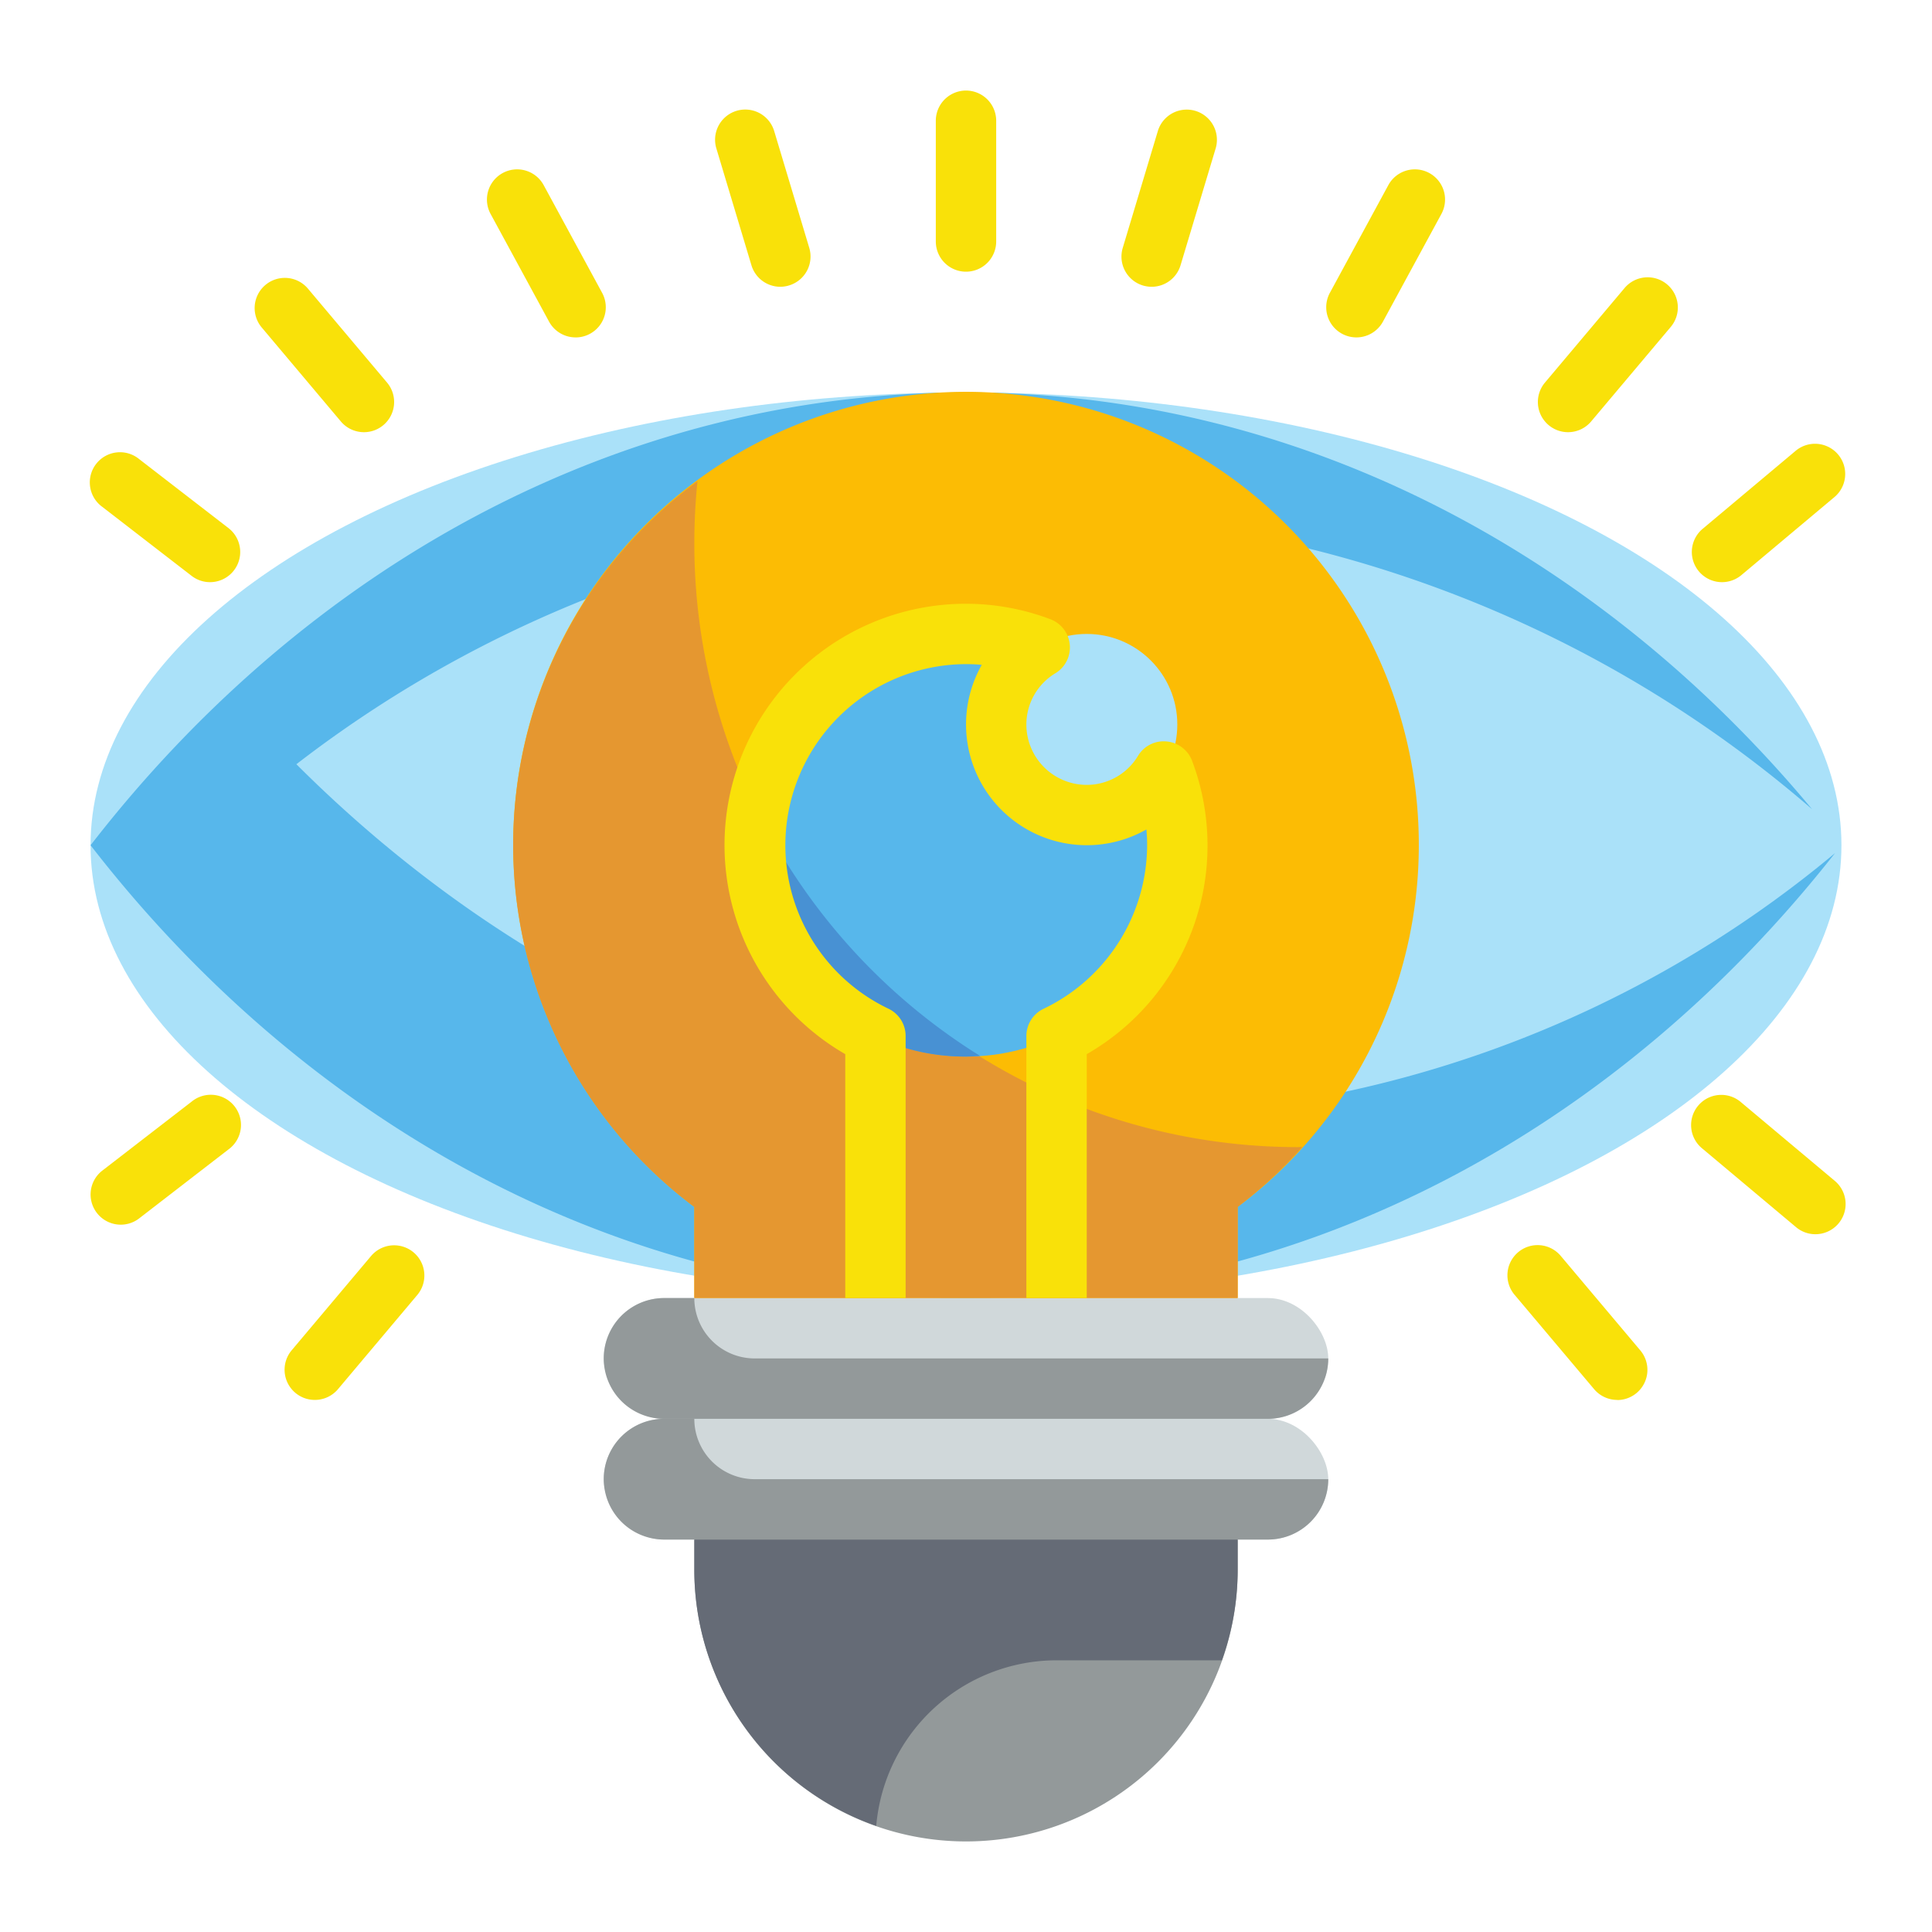 <svg xmlns="http://www.w3.org/2000/svg" height="512" viewBox="0 0 64 64" width="512"><g id="Flat"><g id="Color_copy" data-name="Color copy"><g><ellipse cx="32" cy="28" fill="#aae1f9" rx="29" ry="15"></ellipse><path d="m36.933 37c-10.37 0-19.841-4.413-27.115-11.684a39.9 39.9 0 0 1 24.182-8.316 40.209 40.209 0 0 1 26.029 9.808c-7.08-8.508-17.014-13.808-28.029-13.808-11.524 0-21.874 5.8-29 15 7.126 9.2 17.476 15 29 15 11.412 0 21.668-5.69 28.787-14.739a37.6 37.6 0 0 1 -23.854 8.739z" fill="#57b7eb"></path><path d="m47 28a15 15 0 1 0 -24 11.98v3.02h18v-3.02a14.963 14.963 0 0 0 6-11.98z" fill="#fcbc04"></path><rect fill="#d0d8da" height="4" rx="2" width="24" x="20" y="43"></rect><rect fill="#d0d8da" height="4" rx="2" width="24" x="20" y="47"></rect><path d="m23 51h18a0 0 0 0 1 0 0v1a9 9 0 0 1 -9 9 9 9 0 0 1 -9-9v-1a0 0 0 0 1 0 0z" fill="#93999a"></path><path d="m43 38a20 20 0 0 1 -20-20 20.269 20.269 0 0 1 .105-2.058 14.96 14.96 0 0 0 -.105 24.038v3.02h18v-3.02a15.2 15.2 0 0 0 2.141-1.987c-.048 0-.094.007-.141.007z" fill="#e59730"></path><circle cx="32" cy="28" fill="#57b7eb" r="7"></circle><circle cx="36" cy="24" fill="#aae1f9" r="3"></circle><path d="m25.1 26.878a6.958 6.958 0 0 0 6.9 8.122c.156 0 .31-.013.464-.023a20.059 20.059 0 0 1 -7.364-8.099z" fill="#4891d3"></path><path d="m23 43h-1a2 2 0 0 0 0 4h20a2 2 0 0 0 2-2h-19a2 2 0 0 1 -2-2z" fill="#93999a"></path><path d="m23 47h-1a2 2 0 0 0 0 4h20a2 2 0 0 0 2-2h-19a2 2 0 0 1 -2-2z" fill="#93999a"></path><path d="m35 55h5.477a8.956 8.956 0 0 0 .523-3v-1h-18v1a8.995 8.995 0 0 0 6.026 8.486 6 6 0 0 1 5.974-5.486z" fill="#656b76"></path><g fill="#f9e109"><path d="m38.151 9.5a1.029 1.029 0 0 1 -.288-.042 1 1 0 0 1 -.671-1.245l1.162-3.869a1 1 0 1 1 1.916.574l-1.162 3.867a1 1 0 0 1 -.957.715z"></path><path d="m44.932 11.177a1 1 0 0 1 -.878-1.477l1.936-3.567a1 1 0 1 1 1.758.955l-1.936 3.566a1 1 0 0 1 -.88.523z"></path><path d="m51.943 14.317a1 1 0 0 1 -.764-1.644l2.629-3.122a1 1 0 1 1 1.529 1.289l-2.629 3.122a1 1 0 0 1 -.765.355z"></path><path d="m57.042 19.285a1 1 0 0 1 -.642-1.765l3.1-2.6a1 1 0 0 1 1.286 1.531l-3.1 2.6a1 1 0 0 1 -.644.234z"></path><path d="m12.057 14.317a1 1 0 0 1 -.765-.355l-2.629-3.122a1 1 0 0 1 1.529-1.289l2.629 3.122a1 1 0 0 1 -.764 1.644z"></path><path d="m19.068 11.177a1 1 0 0 1 -.88-.523l-1.936-3.566a1 1 0 1 1 1.758-.955l1.936 3.567a1 1 0 0 1 -.878 1.478z"></path><path d="m6.958 19.285a.994.994 0 0 1 -.611-.209l-2.958-2.285a1 1 0 1 1 1.222-1.582l2.958 2.285a1 1 0 0 1 -.611 1.791z"></path><path d="m25.849 9.5a1 1 0 0 1 -.957-.713l-1.162-3.871a1 1 0 0 1 1.916-.574l1.162 3.869a1 1 0 0 1 -.671 1.245 1.029 1.029 0 0 1 -.288.044z"></path><path d="m32 9a1 1 0 0 1 -1-1v-4a1 1 0 0 1 2 0v4a1 1 0 0 1 -1 1z"></path><path d="m36 43h-2v-8.683a1 1 0 0 1 .57-.9 6.027 6.027 0 0 0 3.43-5.417c0-.175-.008-.35-.024-.523a4 4 0 0 1 -5.453-5.454c-.173-.015-.348-.023-.523-.023a6 6 0 0 0 -2.57 11.414 1 1 0 0 1 .57.9v8.686h-2v-8.08a7.995 7.995 0 0 1 4-14.92 7.951 7.951 0 0 1 2.792.511 1 1 0 0 1 .172 1.79 1.981 1.981 0 0 0 -.964 1.699 2 2 0 0 0 2 2 1.981 1.981 0 0 0 1.7-.965.99.99 0 0 1 .949-.473 1 1 0 0 1 .842.645 7.966 7.966 0 0 1 -3.491 9.713z"></path><path d="m53.573 46.374a1 1 0 0 1 -.765-.355l-2.629-3.119a1 1 0 1 1 1.529-1.289l2.629 3.122a1 1 0 0 1 -.764 1.645z"></path><path d="m60.137 40.885a.991.991 0 0 1 -.642-.235l-3.1-2.6a1 1 0 1 1 1.286-1.531l3.1 2.6a1 1 0 0 1 -.644 1.766z"></path><path d="m10.427 46.374a1 1 0 0 1 -.764-1.645l2.629-3.122a1 1 0 1 1 1.529 1.293l-2.629 3.123a1 1 0 0 1 -.765.351z"></path><path d="m4 40.569a1 1 0 0 1 -.611-1.791l2.958-2.284a1 1 0 1 1 1.222 1.582l-2.958 2.284a.994.994 0 0 1 -.611.209z"></path></g></g></g></g></svg>